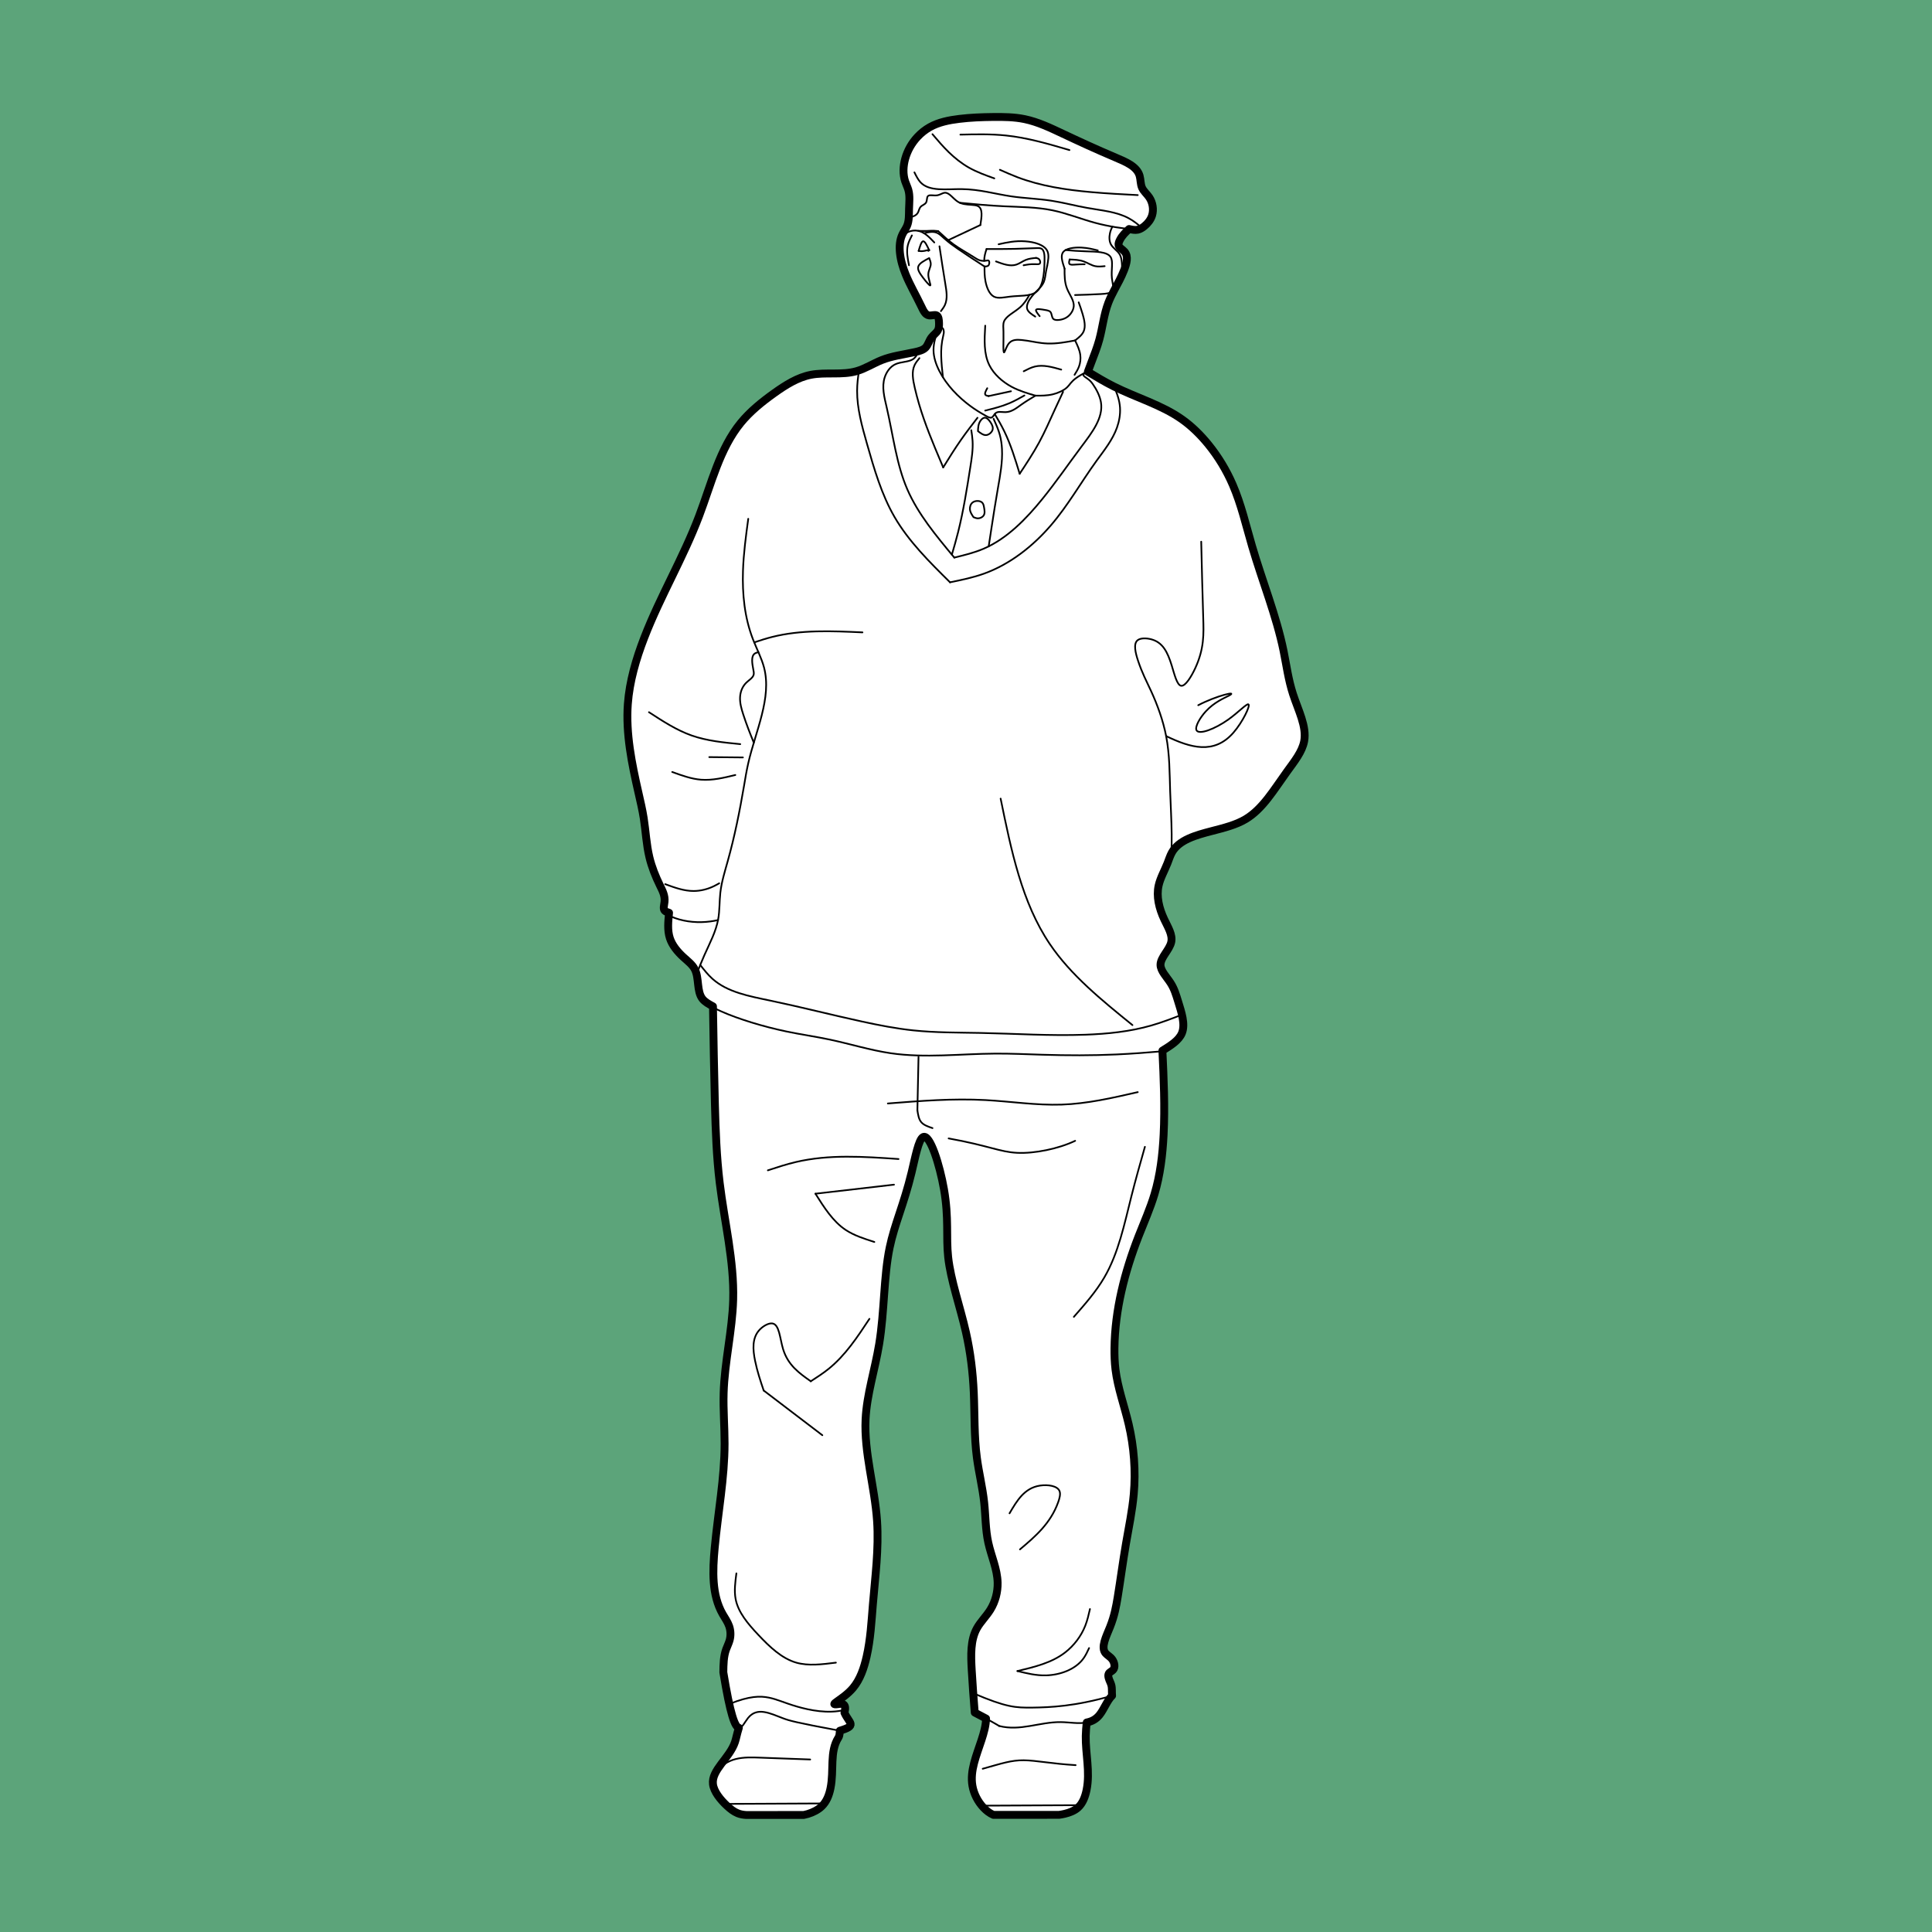 <?xml version="1.0" encoding="UTF-8"?>
<!DOCTYPE svg PUBLIC "-//W3C//DTD SVG 1.1//EN" "http://www.w3.org/Graphics/SVG/1.1/DTD/svg11.dtd">
<!-- Creator: CorelDRAW 2018 (64-Bit) -->
<svg xmlns="http://www.w3.org/2000/svg" xml:space="preserve" width="3.413in" height="3.413in" version="1.1" style="shape-rendering:geometricPrecision; text-rendering:geometricPrecision; image-rendering:optimizeQuality; fill-rule:evenodd; clip-rule:evenodd"
viewBox="0 0 3413.33 3413.33"
 xmlns:xlink="http://www.w3.org/1999/xlink">
 <defs>
  <style type="text/css">
   <![CDATA[
    .str0 {stroke:black;stroke-width:13.89;stroke-linejoin:round;stroke-miterlimit:2.613}
    .str1 {stroke:black;stroke-width:3;stroke-linecap:round;stroke-linejoin:round;stroke-miterlimit:4}
    .fil2 {fill:none;fill-rule:nonzero}
    .fil0 {fill:#5CA47A}
    .fil1 {fill:white;fill-rule:nonzero}
   ]]>
  </style>
 </defs>
 <g id="Layer_x0020_1">
  <rect class="fil0" x="-0" y="-0" width="3413.33" height="3413.33"/>
  <g id="_2316011452688">
   <path class="fil1 str0" d="M1483.74 3057.72c31.25,-9.3 16.79,-12.69 8.18,-31.75 4.76,-18.09 -5.48,-16.06 -11.37,-15.24 -19.55,2.74 8.99,-7.76 26.5,-28.58 12.58,-14.96 19.45,-35.22 24.01,-55.3 7.01,-30.94 8.53,-61.46 11.08,-92.18 4.04,-48.84 10.71,-98.17 7.38,-147.47 -4.08,-60.41 -23.18,-120.78 -20.29,-179.83 2.16,-44.01 16.53,-87.27 24,-132.72 9.5,-57.73 7.86,-118.99 18.51,-170.35 8.6,-41.44 25.19,-76.45 38.76,-132.72 6.47,-26.82 12.26,-58.46 20.31,-62.69 12.15,-6.36 29.5,49.55 36.92,92.18 8.98,51.53 3.47,83.66 7.39,119.81 4.46,41.03 21.05,87.24 31.33,132.53 8.13,35.82 12.32,71.04 13.93,106.78 1.71,38.31 0.46,77.19 5.5,115.29 3.48,26.32 9.98,52.26 12.84,78.7 2.57,23.78 2.2,47.97 7.33,71.37 5.19,23.69 15.98,46.56 16.49,70.75 0.34,16.41 -4.06,33.43 -12.82,47.58 -7.24,11.69 -17.45,21.42 -23.83,32.95 -11.59,20.91 -10.6,47.74 -9.17,73.2 1.48,26.16 3.41,50.88 5.35,75.61 6.69,3.5 13.39,7.01 20.05,10.6 -0.33,12.46 -3.98,25.44 -8.17,38.22 -9,27.45 -20.53,54.01 -15.97,80.41 2.42,13.98 9.35,27.9 19.59,38.75 5.13,5.42 11.08,10.08 17.57,12.8 38.63,-0.02 77.27,-0.04 115.9,-0.06 3.39,-0.45 6.77,-1.07 10.17,-1.87 8.45,-2.03 16.95,-5.28 23.21,-10.87 8.47,-7.55 12.85,-19.39 15.24,-31.14 6.57,-32.42 -2.02,-64.24 -1.45,-95.62 0.14,-7.88 0.85,-15.74 1.69,-23.69 8.54,-1.64 16.31,-5.44 22.71,-13.41 7.91,-9.85 13.74,-26.04 22.14,-33.92 -0.69,-6.17 0.24,-12.83 -1.3,-18.64 -1.1,-4.16 -3.45,-7.88 -4.72,-12.48 -0.74,-2.66 -1.11,-5.63 0,-7.76 1.46,-2.8 5.48,-4.13 7.77,-6.65 4.22,-4.64 2.5,-13.29 -1.67,-18.85 -3.44,-4.6 -8.55,-7.09 -11.54,-10.55 -9.06,-10.46 1.17,-29.76 7.88,-46.64 7.71,-19.45 10.7,-35.69 13.5,-52.79 4.89,-29.98 9.17,-62.59 14.63,-94.36 5.05,-29.42 11.12,-58.12 13.73,-87.38 3.64,-40.99 0.5,-83.1 -8.98,-123.55 -7.61,-32.49 -19.3,-63.91 -23.31,-96.69 -1.51,-12.42 -1.94,-25.02 -1.79,-37.61 0.79,-67.67 17.99,-134.67 42.68,-197.89 9.67,-24.76 20.48,-48.93 28.02,-74.15 10.11,-33.77 14.33,-69.42 16.12,-104.93 2.5,-49.75 0.2,-99.22 -2.1,-148.71 14.63,-9.06 29.24,-18.12 34.5,-31.11 6.33,-15.65 -0.93,-37 -6.67,-55.56 -3.64,-11.77 -6.69,-22.42 -13.39,-32.84 -6.95,-10.83 -17.84,-21.42 -17.8,-32.23 0.05,-12.99 15.9,-26.29 18.92,-39.99 2.85,-12.95 -5.77,-26.27 -12.24,-40 -9.4,-19.96 -14.27,-40.79 -10.02,-59.99 2.97,-13.4 10.39,-26.01 15.67,-39.46 2.54,-6.47 4.59,-13.15 7.79,-18.89 12.46,-22.37 42.42,-30.59 70.1,-37.78 22.14,-5.74 42.82,-10.83 60.09,-21.1 30.33,-18.07 50.11,-52.19 73.44,-84.44 12.76,-17.65 26.58,-34.74 30.04,-53.33 4.81,-25.94 -10.55,-54.83 -19.7,-83.08 -8.39,-25.89 -11.56,-51.25 -16.7,-76.39 -12.71,-62.16 -37.48,-122.9 -55.67,-185.16 -10.7,-36.57 -19.11,-73.67 -34.09,-108.32 -11,-25.46 -25.53,-49.6 -43.2,-71.33 -13.66,-16.78 -29.18,-32.13 -46.59,-44.44 -36.35,-25.68 -80.93,-38.18 -121.01,-58.33 -15.51,-7.8 -30.37,-16.75 -45.21,-25.69 2.08,-5.56 4.15,-11.12 6.26,-16.67 5.03,-13.21 10.26,-26.4 13.97,-40.02 5.89,-21.58 7.95,-44.26 16,-65.27 2.94,-7.66 6.68,-15.11 10.43,-22.22 6.04,-11.41 12.13,-21.93 17.39,-35.42 4.35,-11.16 8.16,-24.36 0.69,-32.63 -3.48,-3.87 -9.42,-6.66 -10.42,-11.11 -0.61,-2.71 0.6,-6.04 2.09,-9.04 4.1,-8.29 10.25,-14.02 16.41,-19.75 5.2,1.13 10.41,2.27 15.25,1.28 4.28,-0.87 8.28,-3.41 11.87,-6.36 6.24,-5.11 11.26,-11.55 13.56,-19.04 3.17,-10.35 1.13,-22.74 -5.12,-31.92 -4.08,-6.02 -9.98,-10.67 -12.7,-16.94 -2.8,-6.39 -2.3,-14.46 -4.25,-21.15 -4.8,-16.49 -24.42,-24.54 -42.37,-32.16 -34.86,-14.79 -63.46,-27.96 -94.13,-42.44 -21.17,-9.98 -43.32,-20.57 -66.54,-25.39 -18.28,-3.8 -37.2,-4.02 -55.93,-3.81 -20,0.22 -39.74,0.94 -59.76,3.39 -17.96,2.19 -36.11,5.76 -51.73,14.47 -8.17,4.56 -15.65,10.52 -22.08,17.42 -10.09,10.85 -17.63,24.04 -21.61,38.51 -3.62,13.17 -4.28,27.43 0,40.19 1.67,4.97 4.08,9.7 5.52,14.63 3.1,10.67 1.6,22.2 1.27,33.85 -0.3,10.26 0.29,20.6 -3.39,29.61 -2.21,5.38 -5.94,10.29 -8.48,15.65 -4.61,9.74 -5.31,21.03 -4.24,32 1.33,13.53 5.32,26.55 10.17,38.49 7.7,18.99 17.5,35.23 27.85,56.88 3.36,7.02 6.78,14.63 13.51,15.51 4.43,0.57 10.28,-1.76 13.52,0 3.37,1.82 3.92,8.07 4.05,13.48 0.11,4.99 -0.13,9.28 -2.02,12.82 -2.52,4.7 -7.94,8.1 -11.49,12.81 -4.18,5.55 -5.76,12.93 -10.13,17.54 -4.45,4.7 -11.78,6.53 -18.91,8.1 -20.98,4.6 -40.33,6.8 -58.78,14.16 -14.78,5.91 -28.98,15.13 -44.35,19.55 -25.69,7.39 -54.59,1.36 -80.78,6.46 -23.33,4.54 -44.51,17.92 -64.61,32.26 -22.06,15.74 -42.84,32.64 -59.24,52.69 -37.11,45.39 -51.8,106.93 -73.32,163.8 -28.35,74.94 -68.52,141.77 -97.08,215.61 -14.58,37.7 -26.14,77.24 -29.07,117.2 -3.85,52.28 7.02,105.28 18.78,156.85 3.42,14.96 6.91,29.81 9.29,44.91 3.6,22.94 4.62,46.44 10.02,68.98 4.13,17.28 10.85,34 18.71,50.05 4.38,8.94 9.13,17.68 8.02,28.69 -0.58,5.67 -2.7,11.94 0,15.34 1.57,1.98 4.8,2.99 8.01,4 -1.56,15.46 -3.11,30.93 1.34,44.7 4.12,12.77 13.42,24.07 24.06,33.79 7.51,6.87 15.69,12.94 20.05,21.35 7.99,15.44 3.14,38.73 13.36,52.05 4.41,5.73 11.59,9.61 18.79,13.5 0.93,57.67 1.86,115.34 3.4,172.96 1.24,46.41 2.86,92.79 8.49,139.05 8.38,68.94 25.67,137.61 23.79,206.23 -1.5,54.83 -15.22,109.64 -16.86,164.99 -0.89,29.77 1.72,59.71 1.69,89.22 -0.06,61.2 -11.5,120.54 -17.47,184.28 -3.79,40.58 -5.39,82.94 14.06,117.01 3.99,7.02 8.89,13.69 11.52,21.37 2.67,7.81 2.99,16.69 0.82,24.66 -1.52,5.56 -4.24,10.69 -6.17,16.04 -4.65,12.77 -4.81,26.77 -4.98,40.77 12.26,74.98 20.39,96.45 27.46,97.96 -3.73,11.75 -4.7,18.76 -6.94,25.37 -9.49,28.2 -41.8,49.32 -38.85,74.2 1.56,13.18 13.01,27.42 24.8,38.36 6.06,5.63 12.21,10.4 18.91,13.1 4.85,1.94 9.99,2.8 15.28,3.08 33.79,-0.02 67.59,-0.04 101.39,-0.06 2.41,-0.47 4.83,-1.07 7.28,-1.81 8.74,-2.63 17.78,-7.07 24.34,-13.33 8.9,-8.48 13.27,-20.31 15.66,-32.06 6.57,-32.42 -2.01,-64.23 13.93,-89.41 0.97,-1.52 2.03,-3.03 2.64,-12.26z"/>
   <path class="fil2 str1" d="M1305.31 3052.56c5.57,1.19 10.46,-10.06 16.21,-17.24 16.14,-20.22 38.88,-8.29 62.35,0.58 10.17,3.83 20.46,7.08 99.88,21.83"/>
   <path class="fil2 str1" d="M1919.87 3043.18c-14.11,2.71 -30.34,-0.52 -46.02,-0.68 -37.08,-0.37 -71.17,16.4 -108.6,6.83"/>
   <line class="fil2 str1" x1="1281.98" y1="3187.03" x2="1456.04" y2= "3186.18" />
   <line class="fil2 str1" x1="1734.45" y1="3190.12" x2="1908.5" y2= "3189.27" />
   <path class="fil2 str1" d="M1765.25 3049.33c-1.04,-0.63 -2.11,-1.26 -3.16,-1.89 -6.58,-3.87 -13.26,-7.58 -19.98,-11.2"/>
   <path class="fil2 str1" d="M1982.33 471.52c-0.29,-8.35 -0.58,-16.7 -4.72,-23.04 -3.92,-5.99 -11.27,-10.19 -14.8,-16.54 -3.21,-5.78 -3.3,-13.34 -1.78,-20.09 0.91,-4.05 2.39,-7.8 4.12,-11.43"/>
   <path class="fil2 str1" d="M1349.24 2456.67c-5.7,-16.91 -11.41,-33.82 -15.25,-52.72 -3.87,-19.1 -5.82,-40.23 8.24,-54.87 6.23,-6.47 15.61,-11.67 21.98,-10.96 12.78,1.4 13.55,26.46 19.24,45.26 8.68,28.71 28.83,42.83 48.96,56.95"/>
   <path class="fil2 str1" d="M1696.73 237.85c26.95,-0.62 53.9,-1.24 80.43,1.52 38,3.96 75.16,14.86 112.31,25.76"/>
   <path class="fil2 str1" d="M2010.14 344.69c-27.54,-1.41 -55.07,-2.83 -82.72,-5.31 -44.41,-3.97 -89.11,-10.68 -130.52,-26.52 -10.25,-3.93 -20.3,-8.4 -30.35,-12.89"/>
   <path class="fil2 str1" d="M1647.41 237.1c9.27,10.91 18.54,21.81 28.83,31.82 10.78,10.45 22.68,19.92 35.67,27.28 14.07,7.96 29.43,13.45 44.78,18.94"/>
   <path class="fil2 str1" d="M2017.43 402.75c-7.26,-6.65 -14.87,-12.62 -23.22,-17.14 -21.44,-11.62 -47.81,-13.74 -72.85,-18.19 -21.94,-3.9 -42.85,-9.6 -64.5,-12.89 -23.11,-3.5 -47.06,-4.26 -69.82,-7.58 -28.82,-4.19 -55.74,-12.5 -88.03,-12.87 -26.8,-0.33 -57.28,4.82 -72.85,-12.12 -4.3,-4.69 -7.46,-11.07 -10.61,-17.44"/>
   <path class="fil2 str1" d="M1695.75 358.24c26.13,2.61 52.31,4.98 78.69,6.22 28.44,1.33 57.13,1.38 84.75,7.04 25.5,5.24 50.11,15.27 75.34,22.11 24.43,6.62 49.44,10.26 74.73,12.42"/>
   <path class="fil2 str1" d="M1732.09 397.55c2.26,-14.39 4.53,-28.8 -4.04,-33.34 -3.06,-1.63 -7.52,-2 -11.8,-2.3 -9.07,-0.64 -17.37,-1 -24.76,-6.04 -7.84,-5.32 -14.65,-15.9 -22.2,-15.36 -4.07,0.29 -8.36,3.83 -13.82,4.61 -6.19,0.87 -13.88,-1.78 -16.42,1.72 -1.73,2.4 -1.05,7.68 -2.87,10.93 -2.02,3.59 -7.09,4.7 -9.79,7.77 -2.4,2.7 -2.92,6.93 -4.6,10.06 -2.9,5.35 -9.22,7.41 -16.26,8.79"/>
   <line class="fil2 str1" x1="1675.24" y1="424.3" x2="1732.09" y2= "397.55" />
   <path class="fil2 str1" d="M1830.59 455.65c1.98,0.5 3.96,1 5.33,2.56 1.69,1.89 2.48,5.38 1.43,7.09 -1.23,1.96 -4.9,1.56 -8.23,1.41 -8.32,-0.37 -14.52,0.8 -20.72,1.99"/>
   <path class="fil2 str1" d="M1889.7 458.43c-0.72,2.99 -1.45,5.97 -0.45,7.58 1.44,2.3 6.46,1.74 10.78,1.41 6.46,-0.5 11.36,-0.51 16.27,-0.53"/>
   <path class="fil2 str1" d="M1899.33 521.24c14.01,-0.37 28.03,-0.74 45.81,-1.75 8.03,-0.46 16.82,-1.05 20.01,-5.3 3.46,-4.63 0.3,-13.57 -0.68,-22.49 -1.67,-15.05 2.9,-29.98 -2.55,-37.94 -6.29,-9.2 -25.97,-9.13 -42.86,-9.69 -13.54,-0.44 -25.29,-1.28 -36.42,-2.28"/>
   <path class="fil2 str1" d="M1889.7 458.43c8.56,0.3 17.12,0.6 25.05,3.47 6.84,2.47 13.2,6.85 20.17,8.33 5.34,1.14 11.02,0.57 16.7,0"/>
   <path class="fil2 str1" d="M1759.64 461.9c12.55,4.65 25.09,9.3 36.17,5.55 5.65,-1.91 10.91,-6 16.7,-8.33 5.69,-2.29 11.89,-2.89 18.08,-3.47"/>
   <path class="fil2 str1" d="M1742.98 439.93c-1.07,3.3 -2.13,6.61 -2.9,10.01 -0.8,3.59 -1.26,7.26 -1.25,10.92"/>
   <path class="fil2 str1" d="M1739.4 470.85c-0.04,8.54 -0.09,17.06 1.73,26.36 2.12,10.76 6.74,22.55 14.76,26.79 7.56,3.99 18.11,1.25 28.85,0 16.69,-1.96 33.81,-0.35 44.26,-7.02 13.37,-8.51 15.8,-30.54 16.39,-54.93 0.24,-10.25 0.15,-20.93 -6.6,-23.18 -2,-0.67 -4.58,-0.6 -7.13,-0.53 -13.97,0.41 -26.48,1.01 -39.31,1.33 -16.11,0.38 -32.74,0.32 -49.36,0.26"/>
   <path class="fil2 str1" d="M1657.41 408.27c-2.49,-0.28 -4.98,-0.56 -7.48,-0.64 -3.86,-0.13 -7.73,0.18 -11.61,0.32 -5.27,0.19 -10.53,0.07 -15.79,-0.05"/>
   <path class="fil2 str1" d="M1739.4 470.85c2.98,-0.09 5.96,-0.19 7.44,-2.59 1.53,-2.48 1.47,-7.42 -0.79,-8.1 -0.71,-0.21 -1.64,-0.01 -2.55,0.17 -4.56,0.84 -8.81,0.81 -12.73,-0.49 -3.5,-1.15 -6.76,-3.32 -10.02,-5.4 -12.3,-7.84 -24.83,-14.5 -36.26,-22.87 -9.53,-6.98 -18.31,-15.15 -27.08,-23.3"/>
   <path class="fil2 str1" d="M1632.48 412.02c7.82,-1.92 15.52,-3.48 22.05,-1 5.14,1.96 9.53,6.41 14.02,10.46 7.94,7.14 16.19,13 24.59,18.77 15.07,10.37 30.67,20.48 46.27,30.6"/>
   <path class="fil2 str1" d="M1659.79 435.13c3.2,21.31 6.39,42.62 10.2,65.56 2.19,13.2 4.57,26.95 -0.63,38.19 -1.77,3.8 -4.39,7.32 -7.02,10.83"/>
   <path class="fil2 str1" d="M1623 443.29c2.61,0.42 5.22,0.84 9.93,0 4.18,-0.76 10.01,-2.5 8.73,-1.19 -0.29,0.29 -0.94,0.74 -1.59,1.19"/>
   <path class="fil2 str1" d="M1641.65 442.09c-3.8,-8.08 -7.59,-16.16 -10.72,-15.86 -3.07,0.3 -5.51,8.67 -7.94,17.06"/>
   <path class="fil2 str1" d="M1641.65 455.96c-8.96,4.65 -17.92,9.29 -19.45,15.46 -1.31,5.29 2.83,11.7 8.73,19.42 5.14,6.72 11.61,14.44 12.7,13.48 1.13,-0.96 -3.4,-11.01 -3.57,-18.63 -0.18,-7.99 4.43,-13.31 4.37,-19.42 -0.03,-3.28 -1.41,-6.8 -2.78,-10.31z"/>
   <path class="fil2 str1" d="M1605.93 468.64c-2.4,-12.18 -4.8,-24.37 -1.98,-35.67 1.45,-5.84 4.29,-11.44 7.14,-17.05"/>
   <path class="fil2 str1" d="M1650.67 428.34c-8.87,-9.4 -17.75,-18.8 -29.54,-20.7 -5.29,-0.85 -11.17,-0.2 -16.09,1.95 -5.32,2.33 -9.51,6.42 -13.34,11.07"/>
   <path class="fil2 str1" d="M1181.5 1617.52c3.74,1.69 7.52,3.25 11.4,4.61 19.59,6.87 41.31,8.56 61.98,5.83 4.61,-0.61 9.17,-1.44 13.7,-2.42"/>
   <path class="fil2 str1" d="M1175.26 1562.07c16.59,6.08 33.19,12.17 50.37,12.09 12.04,-0.05 24.37,-3.13 35.33,-8.39 3.33,-1.61 6.53,-3.42 9.73,-5.22"/>
   <path class="fil2 str1" d="M1299.11 1369.23c-20.29,4.91 -40.58,9.83 -60.47,8.29 -17.19,-1.32 -34.1,-7.48 -50.98,-13.62"/>
   <path class="fil2 str1" d="M1307.83 1314.68c-29.42,-2.86 -58.86,-5.72 -85.93,-15.28 -26.63,-9.41 -50.98,-25.27 -75.34,-41.13"/>
   <line class="fil2 str1" x1="1312.54" y1="1338.19" x2="1253.09" y2= "1337.6" />
   <path class="fil2 str1" d="M2069.61 1507.59c0.33,-11.23 0.5,-22.45 0.41,-33.68 -0.23,-25.34 -1.83,-50.69 -2.66,-76.02 -1.06,-32.47 -0.83,-64.92 -7.07,-97.24 -5.38,-27.81 -15.52,-55.52 -26.57,-79.56 -7.69,-16.74 -15.8,-31.72 -23.06,-53.67 -4.5,-13.63 -8.67,-29.96 -0.87,-36.25 5.15,-4.17 15.52,-3.95 23.91,-1.77 20.47,5.33 28.99,22.39 36.3,45.97 4.98,16.09 9.38,35.21 16.82,36.24 7.37,1.02 17.73,-15.76 24.79,-30.94 16.09,-34.65 15.07,-61.03 14.17,-89.3 -1.35,-42.02 -2.45,-88.19 -3.54,-134.36"/>
   <path class="fil2 str1" d="M1746.57 699.77c-2.13,-0.45 -4.26,-0.9 -5.33,-1.93 -2.34,-2.2 0.33,-7.08 2.99,-11.95"/>
   <line class="fil2 str1" x1="1746.57" y1="699.77" x2="1786.13" y2= "691.23" />
   <path class="fil2 str1" d="M1740.59 725.39c14.55,-3.6 29.11,-7.2 42.77,-13.02 9.1,-3.9 17.8,-8.78 26.51,-13.66"/>
   <path class="fil2 str1" d="M1658.76 578.04c6.91,-0.72 8.27,3.54 8.63,6.76 0.34,3.04 -0.21,5.14 -0.69,7.18 -3.56,14.78 -4.15,25.68 -3.83,37.36 0.32,11.7 1.53,24.18 3.05,36.93"/>
   <path class="fil2 str1" d="M1850.13 469.65c1.74,-9.31 3.46,-18.63 0.52,-25.55 -4.99,-11.74 -23.44,-16.65 -39.5,-17.78 -17.5,-1.24 -32.18,2 -46.86,5.23"/>
   <path class="fil2 str1" d="M1880.83 474.67c-3.57,-10.74 -7.15,-21.48 -3.35,-28.05 4.68,-8.1 20.53,-9.87 33.54,-9.21 10.82,0.56 19.66,2.78 28.51,5.02"/>
   <path class="fil2 str1" d="M1836.81 558.57c-3.68,-4.59 -7.36,-9.18 -6.41,-11.16 1.16,-2.42 9.22,-0.95 15.68,0.17 4.48,0.76 8.18,1.35 10.08,4.01 2.16,3.06 1.97,8.8 4.52,11.57 2.33,2.51 6.91,2.57 11.08,2 7.99,-1.07 14.44,-4.44 19.13,-10.06 3.12,-3.73 5.48,-8.46 6.04,-13.07 1.31,-10.79 -7.22,-20.94 -11.59,-31.67 -4.66,-11.46 -4.59,-23.58 -4.54,-35.7"/>
   <path class="fil2 str1" d="M1829.02 559.36c-6.31,-4.05 -12.63,-8.09 -14.28,-13.58 -1.97,-6.57 2.72,-15.22 8.24,-22.09 7.73,-9.63 17.07,-15.78 21.1,-25.4 2.38,-5.69 2.89,-12.59 4.02,-19.1 0.57,-3.26 1.3,-6.4 2.02,-9.55"/>
   <path class="fil2 str1" d="M1899.36 601.49c6.17,-4.83 12.33,-9.66 15.13,-15.95 3.82,-8.59 1.35,-19.91 -1.59,-30.01 -2.2,-7.56 -4.66,-14.44 -7.12,-21.33"/>
   <path class="fil2 str1" d="M1808.65 655.94c6.46,-3.33 12.93,-6.68 19.63,-8.33 14.76,-3.64 30.7,0.87 46.63,5.39"/>
   <path class="fil2 str1" d="M1899.36 601.49c4.06,8.38 8.11,16.76 9.24,25.83 0.82,6.63 0.09,13.64 -2.2,19.94 -1.93,5.32 -4.94,10.13 -7.95,14.96"/>
   <path class="fil2 str1" d="M1818.75 520.91c-4.44,7.93 -9.3,15.62 -16.58,22.05 -10.11,8.92 -24.9,15.36 -28.53,25.41 -1.7,4.67 -0.99,10.12 -0.78,17.71 0.41,15.54 -1.28,40.07 1.54,36.2 1.43,-1.96 4,-11.12 8.49,-16.17 5.64,-6.37 14.3,-6.2 22.37,-5.39 12.57,1.25 23.67,4.03 35.48,5.39 3.31,0.38 6.67,0.65 10.02,0.77 16.32,0.58 32.45,-2.41 48.59,-5.39"/>
   <path class="fil2 str1" d="M1829.37 699c-14.3,-4.2 -28.61,-8.38 -42.01,-15.59 -16.37,-8.81 -31.39,-22.14 -39.35,-38.06 -10.24,-20.46 -8.8,-45.22 -7.37,-69.98"/>
   <path class="fil2 str1" d="M1829.37 699c10.08,0.07 20.16,0.16 30.59,-2.34 9.59,-2.3 19.48,-6.81 25.36,-12.42 4.72,-4.51 6.87,-9.73 15.8,-16.24 9.65,-7.05 27.22,-15.62 21.18,-12.31 -0.44,0.23 -0.99,0.54 -1.56,0.83"/>
   <path class="fil2 str1" d="M1719.95 913.71c-2.94,-4.32 -5.88,-8.65 -6.33,-13.77 -0.39,-4.48 1.13,-9.56 4.88,-12.34 4.81,-3.56 13.28,-3.34 16.96,0.58 1.99,2.12 2.59,5.31 3.16,8.6 0.89,5.06 1.72,10.33 -0.87,14.07 -2.01,2.91 -6.09,4.91 -9.81,4.95 -2.8,0.04 -5.41,-1.02 -8,-2.09z"/>
   <path class="fil2 str1" d="M1716.01 760.06c0.94,6.2 1.88,12.4 2.26,18.61 0.97,15.46 -1.5,31.01 -3.94,46.49 -6.15,38.98 -12.19,77.55 -21.73,115.44 -3.31,13.16 -7.06,26.23 -10.91,39.28"/>
   <path class="fil2 str1" d="M1755.44 739.94c4.19,9.35 8.37,18.68 11.03,28.51 2.17,8 3.32,16.31 3.76,24.61 1.23,23.28 -3.16,46.44 -7.18,69.47 -4.12,23.7 -7.83,47.26 -11.46,70.91 -1.64,10.61 -3.24,21.23 -4.85,31.86"/>
   <path class="fil2 str1" d="M1801.49 837.01c11.93,-18.01 23.85,-36.04 34.15,-54.96 10.53,-19.39 19.35,-39.72 28.57,-59.83 4.57,-10 9.25,-19.96 13.93,-29.92"/>
   <path class="fil2 str1" d="M1757.44 731.48c6.09,10.09 11.93,20.3 17.03,30.83 11.5,23.74 19.26,49.22 27.02,74.7"/>
   <path class="fil2 str1" d="M1727.79 761.7c5.04,3.91 10.07,7.82 15.46,6.85 4.36,-0.78 8.94,-4.74 10.3,-9 1.36,-4.26 -0.52,-8.81 -3.43,-13.28 -2.92,-4.46 -6.87,-8.82 -10.85,-8.3 -2.69,0.35 -5.41,2.96 -7.26,5.73 -3.7,5.54 -3.95,11.76 -4.22,17.99z"/>
   <path class="fil2 str1" d="M1666.38 825.8c10.25,-16.55 20.5,-33.08 31.63,-49.01 9.23,-13.18 19.07,-25.93 28.92,-38.67"/>
   <path class="fil2 str1" d="M1624.39 632.73c-3.22,3.94 -6.44,7.89 -8.52,12.23 -5.62,11.75 -2.89,26.4 0.33,40.34 9,38.93 21.78,72.34 36,106.73 4.63,11.19 9.41,22.48 14.18,33.76"/>
   <path class="fil2 str1" d="M1678.44 1028.79c20.31,-4.18 40.63,-8.35 60.03,-15.32 45.61,-16.37 86.18,-48.18 118.07,-85.25 30.65,-35.62 53.28,-76.13 80.85,-114.2 13.55,-18.73 28.3,-36.87 36.02,-58.62 3.98,-11.22 6.1,-23.41 5.37,-35.1 -0.81,-12.94 -5.13,-25.28 -10.76,-37.38"/>
   <path class="fil2 str1" d="M1517.77 654.35c-2.04,12.06 -3.42,24.1 -3.46,36.13 -0.15,31.19 8.54,62.27 17.34,93.25 12.83,45.21 25.92,90.23 48.7,129.55 24.94,43.06 61.52,79.29 98.1,115.51"/>
   <path class="fil2 str1" d="M2089.2 1792.33c-18.27,7.05 -36.53,14.11 -55.28,19.48 -37.59,10.78 -77.09,14.8 -116.42,16.24 -61.87,2.27 -123.28,-1.88 -184.94,-3.11 -39.7,-0.8 -79.5,-0.38 -119.02,-4.54 -30.42,-3.2 -60.68,-9.12 -90.39,-15.59 -54.13,-11.76 -106.44,-25.31 -162.94,-37.15 -36.67,-7.68 -75.08,-14.67 -101.45,-38.31 -7.96,-7.13 -14.82,-15.78 -21.62,-24.51"/>
   <path class="fil2 str1" d="M2000.74 1811.06c-54.41,-44.1 -108.83,-88.19 -145.96,-143.14 -49.28,-72.92 -68.11,-164.95 -86.94,-256.98"/>
   <path class="fil2 str1" d="M1658.76 578.15c-4.77,13.35 -9.54,26.7 -9.48,40.2 0.05,12.56 4.28,25.27 10.26,37.05 12.81,25.24 33.67,46.27 54.55,61.73 8.41,6.22 16.82,11.55 28.04,17.74 3.46,1.92 7.19,3.9 9.86,2.76 2.64,-1.13 4.25,-5.27 6.72,-7.49 4.39,-3.95 11.48,-1.83 17.76,-1.98 10.93,-0.23 19.4,-7.28 28.04,-13.39 8.19,-5.81 16.53,-10.79 24.87,-15.77"/>
   <path class="fil2 str1" d="M1686.02 985.11c17.68,-4.32 35.36,-8.62 51.84,-15.69 41.36,-17.73 75.24,-52.8 103.68,-87.84 24.18,-29.79 44.44,-59.54 69.12,-92.54 18.31,-24.48 39.06,-50.73 34.41,-78.46 -1.87,-11.11 -7.81,-22.46 -13.96,-31.36 -2.44,-3.52 -4.91,-6.65 -9.36,-9.85 -3.49,-2.51 -8.2,-5.06 -7.74,-7.36 0.4,-1.97 4.6,-3.76 7.26,-5.58 0.56,-0.38 1.05,-0.76 1.54,-1.15"/>
   <path class="fil2 str1" d="M1622.61 620.57c-2.17,6.23 -5.24,11.34 -10.07,14.33 -8.12,5.02 -21.21,4.02 -31.06,8.81 -9,4.35 -15.31,13.52 -18.42,22.97 -5.58,17.06 -0.67,35.07 3.47,53.02 11.64,50.44 17.19,100.32 36.45,144.83 18.9,43.63 50.96,82.1 83.03,120.58"/>
   <path class="fil2 str1" d="M1340.01 1152.37c-3.4,0.52 -6.24,1.58 -8.1,3.61 -4.73,5.19 -3.01,16.62 -1.12,26.23 0.7,3.58 1.42,6.9 0.75,9.75 -1.33,5.62 -8.17,9.37 -13.13,14.23 -7.01,6.88 -10.32,16.02 -10.88,25.1 -0.66,10.5 2.33,20.92 5.63,31.1 5.53,17.07 11.94,33.51 18.64,49.74"/>
   <path class="fil2 str1" d="M1332.51 1134.94c10.43,-3.55 20.88,-6.87 31.46,-9.56 51.39,-13.03 105.58,-10.58 159.78,-8.13"/>
   <path class="fil2 str1" d="M1230.65 1721.45c4.37,-11.58 8.97,-23.11 14.07,-34.54 9.29,-20.76 20.27,-41.17 24.18,-63.13 2.68,-15.12 2,-30.99 3.71,-46.41 2.12,-18.96 7.86,-37.26 13.02,-55.71 12.29,-43.94 21.27,-88.66 28.85,-133.2 2.25,-13.27 4.39,-26.53 7.44,-39.92 12.87,-56.61 42.04,-115.64 27.9,-169.35 -4.41,-16.7 -12.99,-32.89 -19.51,-49.68 -14.89,-38.38 -19,-79.88 -17.67,-120.69 1.02,-31.01 5.18,-61.61 9.33,-92.22"/>
   <path class="fil2 str1" d="M1719.45 2991.5c58.37,24.96 74.57,25.76 104.92,25.36 30.37,-0.4 74.9,-2.02 140.35,-21.01"/>
   <path class="fil2 str1" d="M1301 2779.72c-2.03,15.49 -4.06,30.98 -1.37,45.25 4.43,23.54 21.67,43.78 39.83,63.08 20.31,21.61 41.76,42.04 67.3,49.38 21.43,6.15 45.73,3.07 70.05,0"/>
   <path class="fil2 str1" d="M1536.04 2330.05c-21.39,32.42 -42.78,64.82 -72.27,88.5 -9.84,7.92 -20.6,14.85 -31.36,21.79"/>
   <line class="fil2 str1" x1="1349.24" y1="2456.67" x2="1452.86" y2= "2535.64" />
   <path class="fil2 str1" d="M1440.67 2108.96c15.44,24.49 30.87,48.98 53.36,63.95 14.86,9.87 32.78,15.59 50.7,21.31"/>
   <line class="fil2 str1" x1="1579.43" y1="2092.98" x2="1440.67" y2= "2108.96" />
   <path class="fil2 str1" d="M1587.43 2047.69c-61.45,-4.24 -122.89,-8.48 -181.45,5.33 -16.61,3.91 -32.98,9.28 -49.37,14.65"/>
   <path class="fil2 str1" d="M1620.79 1961.59c1.19,7.8 2.38,15.61 6.68,20.82 4.44,5.4 12.22,8.03 20.01,10.65"/>
   <path class="fil2 str1" d="M2053.69 1857.34c-27.06,2.29 -54.13,4.35 -81.25,5.59 -43.35,1.98 -86.83,1.83 -130.2,0.5 -28.03,-0.85 -56.02,-2.19 -84.13,-2 -61.54,0.42 -123.64,8.17 -184.25,-0.65 -36.33,-5.3 -72.12,-16.54 -107.76,-24.09 -25.35,-5.38 -50.62,-8.88 -77.19,-14.46 -40.33,-8.46 -83.69,-21.7 -113.9,-35.02 -5.57,-2.46 -10.71,-4.92 -15.4,-7.39"/>
   <line class="fil2 str1" x1="1622.76" y1="1867.38" x2="1620.79" y2= "1961.59" />
   <path class="fil2 str1" d="M1568.58 1949.55c57.5,-4.57 115,-9.12 172.59,-6.01 44.93,2.42 89.89,9.49 134.47,8 45.09,-1.51 89.78,-11.77 134.47,-22.04"/>
   <path class="fil2 str1" d="M1897.22 2326.54c19.59,-22.3 39.19,-44.59 53.79,-69.62 25.06,-42.96 35.39,-93.98 47.82,-143.24 7.47,-29.61 15.69,-58.57 23.91,-87.53"/>
   <path class="fil2 str1" d="M1802 2737.37c27,-22.86 54.01,-45.72 67.5,-83.33 2.48,-6.94 4.5,-14.36 2.45,-19.61 -3.72,-9.49 -20.79,-11.84 -34.37,-9.8 -27.71,4.16 -40.85,26.58 -54,49.02"/>
   <path class="fil2 str1" d="M2116.98 1245.93c31.86,-16.84 72.76,-26.52 53.6,-16.59 -7.78,4.03 -25.47,11.31 -40.26,27.46 -10.34,11.28 -19.26,26.91 -16.54,33.11 3.98,9.07 32.8,-1.93 56.31,-18.67 17.66,-12.57 32.33,-28.37 35.53,-26.91 4.07,1.87 -10.39,31.67 -26.49,50.08 -34.28,39.22 -75.98,26.78 -118.9,6.05"/>
   <path class="fil2 str1" d="M1675.96 2011.28c70.74,12.74 90.56,24.06 121.32,25.47 30.78,1.42 72.52,-7.07 102.23,-21.22"/>
   <path class="fil2 str1" d="M1262.84 3134.36c21.36,-31.25 50.77,-30.12 81.24,-29.02 30.49,1.08 62.06,2.14 87.31,3.19"/>
   <path class="fil2 str1" d="M1736.17 3124.93c34.43,-9.61 50.45,-15.22 72.48,-15.01 22.02,0.2 50.05,6.2 91.7,8.61"/>
   <path class="fil2 str1" d="M1797.56 2952.29c30.28,-7.26 60.58,-14.5 84.38,-32.94 15.38,-11.93 28.05,-28.51 35.28,-46.73 3.83,-9.64 6.14,-19.76 8.44,-29.86"/>
   <path class="fil2 str1" d="M1797.56 2952.29c16.51,4.07 33.02,8.14 50.63,7.66 24.89,-0.69 51.94,-10.49 65.96,-29.88 4.04,-5.59 7.02,-11.98 9.98,-18.37"/>
   <path class="fil2 str1" d="M1289.35 3010.15c35.13,-13.99 53.73,-13.99 69.07,-10.88 15.33,3.1 27.41,9.3 49.73,15.77 22.32,6.46 54.9,13.19 83.77,5.94"/>
  </g>
 </g>
</svg>
